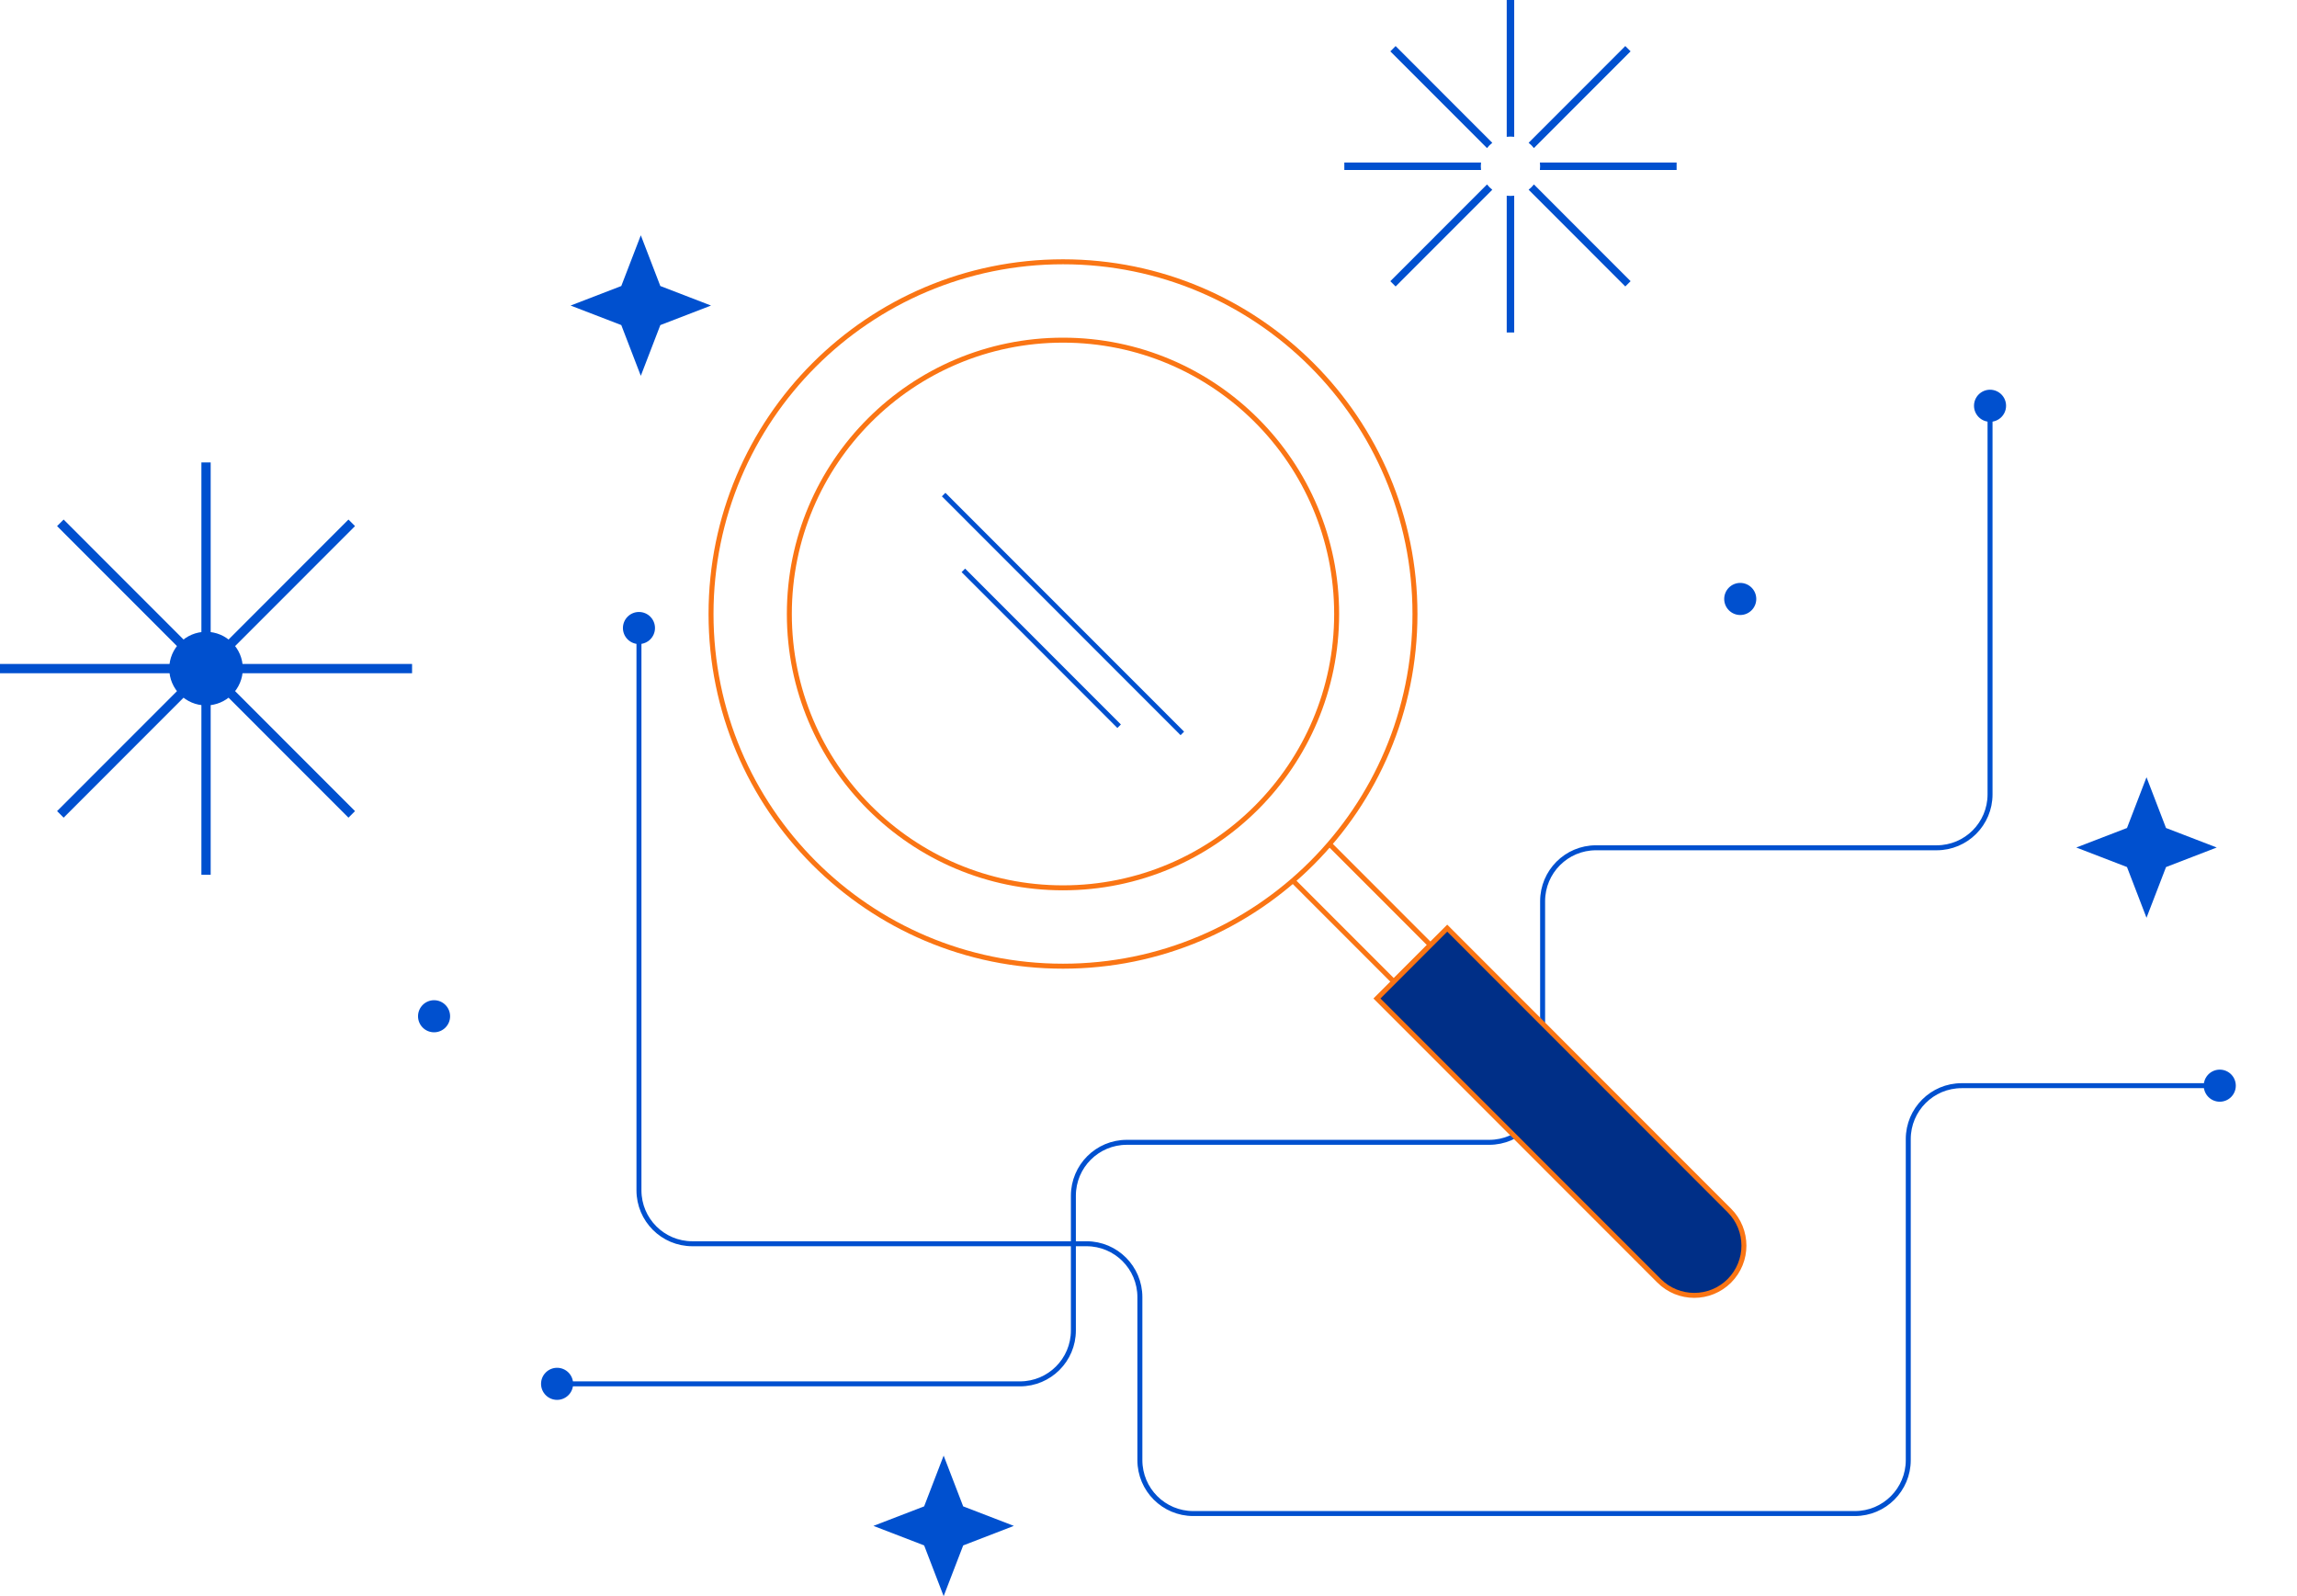 <?xml version="1.0" encoding="UTF-8"?> <svg xmlns="http://www.w3.org/2000/svg" width="462" height="321" viewBox="0 0 462 321" fill="none"> <g clip-path="url(#clip0_704_47)"> <path d="M400.261 81.609V159.77C400.261 165.703 395.456 170.511 389.527 170.511H321.003C315.074 170.511 310.269 175.319 310.269 181.252V219.01C310.269 224.943 305.464 229.751 299.535 229.751H226.626C220.696 229.751 215.891 234.559 215.891 240.491V267.59C215.891 273.523 211.087 278.331 205.157 278.331H112.047" stroke="#0050CF" stroke-miterlimit="10"></path> <path d="M128.515 126.311V239.408C128.515 245.341 133.32 250.149 139.249 250.149H218.532C224.461 250.149 229.266 254.957 229.266 260.89V293.672C229.266 299.605 234.071 304.413 240 304.413H373.079C379.008 304.413 383.813 299.605 383.813 293.672V229.099C383.813 223.166 388.618 218.358 394.547 218.358H446.467" stroke="#0050CF" stroke-miterlimit="10"></path> <path d="M128.515 129.537C126.734 129.537 125.29 128.093 125.29 126.311C125.29 124.529 126.734 123.084 128.515 123.084C130.296 123.084 131.739 124.529 131.739 126.311C131.739 128.093 130.296 129.537 128.515 129.537Z" fill="#0050CF"></path> <path d="M87.305 207.622C85.524 207.622 84.08 206.178 84.08 204.396C84.08 202.614 85.524 201.169 87.305 201.169C89.085 201.169 90.529 202.614 90.529 204.396C90.529 206.178 89.085 207.622 87.305 207.622Z" fill="#0050CF"></path> <path d="M112.048 281.552C110.267 281.552 108.823 280.107 108.823 278.325C108.823 276.543 110.267 275.099 112.048 275.099C113.829 275.099 115.272 276.543 115.272 278.325C115.272 280.107 113.829 281.552 112.048 281.552Z" fill="#0050CF"></path> <path d="M446.467 221.584C444.686 221.584 443.242 220.14 443.242 218.358C443.242 216.576 444.686 215.131 446.467 215.131C448.248 215.131 449.691 216.576 449.691 218.358C449.691 220.14 448.248 221.584 446.467 221.584Z" fill="#0050CF"></path> <path d="M350.018 123.694C348.237 123.694 346.793 122.249 346.793 120.467C346.793 118.685 348.237 117.24 350.018 117.24C351.798 117.24 353.242 118.685 353.242 120.467C353.242 122.249 351.798 123.694 350.018 123.694Z" fill="#0050CF"></path> <path d="M400.261 84.836C398.48 84.836 397.036 83.392 397.036 81.609C397.036 79.828 398.48 78.383 400.261 78.383C402.042 78.383 403.485 79.828 403.485 81.609C403.485 83.392 402.042 84.836 400.261 84.836Z" fill="#0050CF"></path> <path d="M213.802 178.565C183.404 178.565 158.762 153.907 158.762 123.49C158.762 93.072 183.404 68.414 213.802 68.414C244.2 68.414 268.843 93.072 268.843 123.49C268.843 153.907 244.2 178.565 213.802 178.565Z" stroke="#FA7514" stroke-miterlimit="10"></path> <path d="M213.803 194.326C174.705 194.326 143.011 162.611 143.011 123.489C143.011 84.367 174.705 52.652 213.803 52.652C252.9 52.652 284.595 84.367 284.595 123.489C284.595 162.611 252.9 194.326 213.803 194.326Z" stroke="#FA7514" stroke-miterlimit="10"></path> <path d="M237.805 147.507L189.798 99.473" stroke="#0050CF" stroke-miterlimit="10"></path> <path d="M225.093 146.062L193.763 114.713" stroke="#0050CF" stroke-miterlimit="10"></path> <path d="M260.044 177.124L280.338 197.43L287.693 190.067L267.403 169.764" stroke="#FA7514" stroke-miterlimit="10"></path> <path d="M291.084 186.676L276.948 200.821L333.698 257.607C337.598 261.509 343.932 261.511 347.834 257.607C351.734 253.704 351.736 247.366 347.834 243.462L291.084 186.676V186.676Z" fill="#002F87" stroke="#FA7514" stroke-miterlimit="10"></path> <path d="M304.555 39.358V66.876H303.05V39.358C303.296 39.389 303.548 39.406 303.802 39.406C304.057 39.406 304.309 39.389 304.555 39.358V39.358Z" fill="#0050CF"></path> <path d="M303.05 27.518V0H304.555V27.518C304.309 27.487 304.057 27.471 303.802 27.471C303.548 27.471 303.296 27.487 303.05 27.518V27.518Z" fill="#0050CF"></path> <path d="M297.887 34.19H270.386V32.685H297.887C297.856 32.931 297.839 33.183 297.839 33.437C297.839 33.692 297.856 33.944 297.887 34.19Z" fill="#0050CF"></path> <path d="M309.72 32.688H337.221V34.193H309.72C309.751 33.947 309.768 33.695 309.768 33.44C309.768 33.186 309.751 32.934 309.72 32.688Z" fill="#0050CF"></path> <path d="M307.454 28.719L326.9 9.261L327.963 10.324L308.517 29.782C308.209 29.385 307.851 29.027 307.454 28.719Z" fill="#0050CF"></path> <path d="M300.149 38.158L280.703 57.617L279.641 56.553L299.087 37.095C299.394 37.492 299.752 37.85 300.149 38.158Z" fill="#0050CF"></path> <path d="M299.087 29.785L279.641 10.327L280.703 9.264L300.149 28.722C299.752 29.03 299.394 29.388 299.087 29.785Z" fill="#0050CF"></path> <path d="M308.517 37.092L327.963 56.55L326.9 57.614L307.454 38.155C307.851 37.847 308.209 37.489 308.517 37.092Z" fill="#0050CF"></path> <path d="M431.73 156.323L427.806 166.53L417.606 170.456L427.806 174.385L431.73 184.589L435.659 174.388L445.854 170.456L435.654 166.53L431.73 156.323Z" fill="#0050CF"></path> <path d="M189.798 292.763L185.874 302.969L175.674 306.895L185.874 310.822L189.798 321.028L193.728 310.827L203.922 306.895L193.725 302.969L189.798 292.763Z" fill="#0050CF"></path> <path d="M128.887 47.321L124.96 57.525L114.763 61.454L124.96 65.38L128.887 75.587L132.814 65.383L143.011 61.454L132.811 57.525L128.887 47.321Z" fill="#0050CF"></path> <path d="M40.509 93.008H42.374V175.94H40.509V93.008Z" fill="#0050CF"></path> <path d="M0 135.406L0 133.539H82.88V135.406H0Z" fill="#0050CF"></path> <path d="M70.085 104.494L71.404 105.813L12.8 164.455L11.48 163.136L70.085 104.494Z" fill="#0050CF"></path> <path d="M11.479 105.813L12.798 104.493L71.403 163.135L70.084 164.455L11.479 105.813Z" fill="#0050CF"></path> <path d="M41.44 141.876C37.355 141.876 34.043 138.562 34.043 134.473C34.043 130.385 37.355 127.071 41.44 127.071C45.526 127.071 48.838 130.385 48.838 134.473C48.838 138.562 45.526 141.876 41.44 141.876Z" fill="#0050CF"></path> </g> <defs> <clipPath id="clip0_704_47"> <rect width="462" height="321" fill="white" transform="matrix(-1 0 0 1 462 0)"></rect> </clipPath> </defs> </svg> 